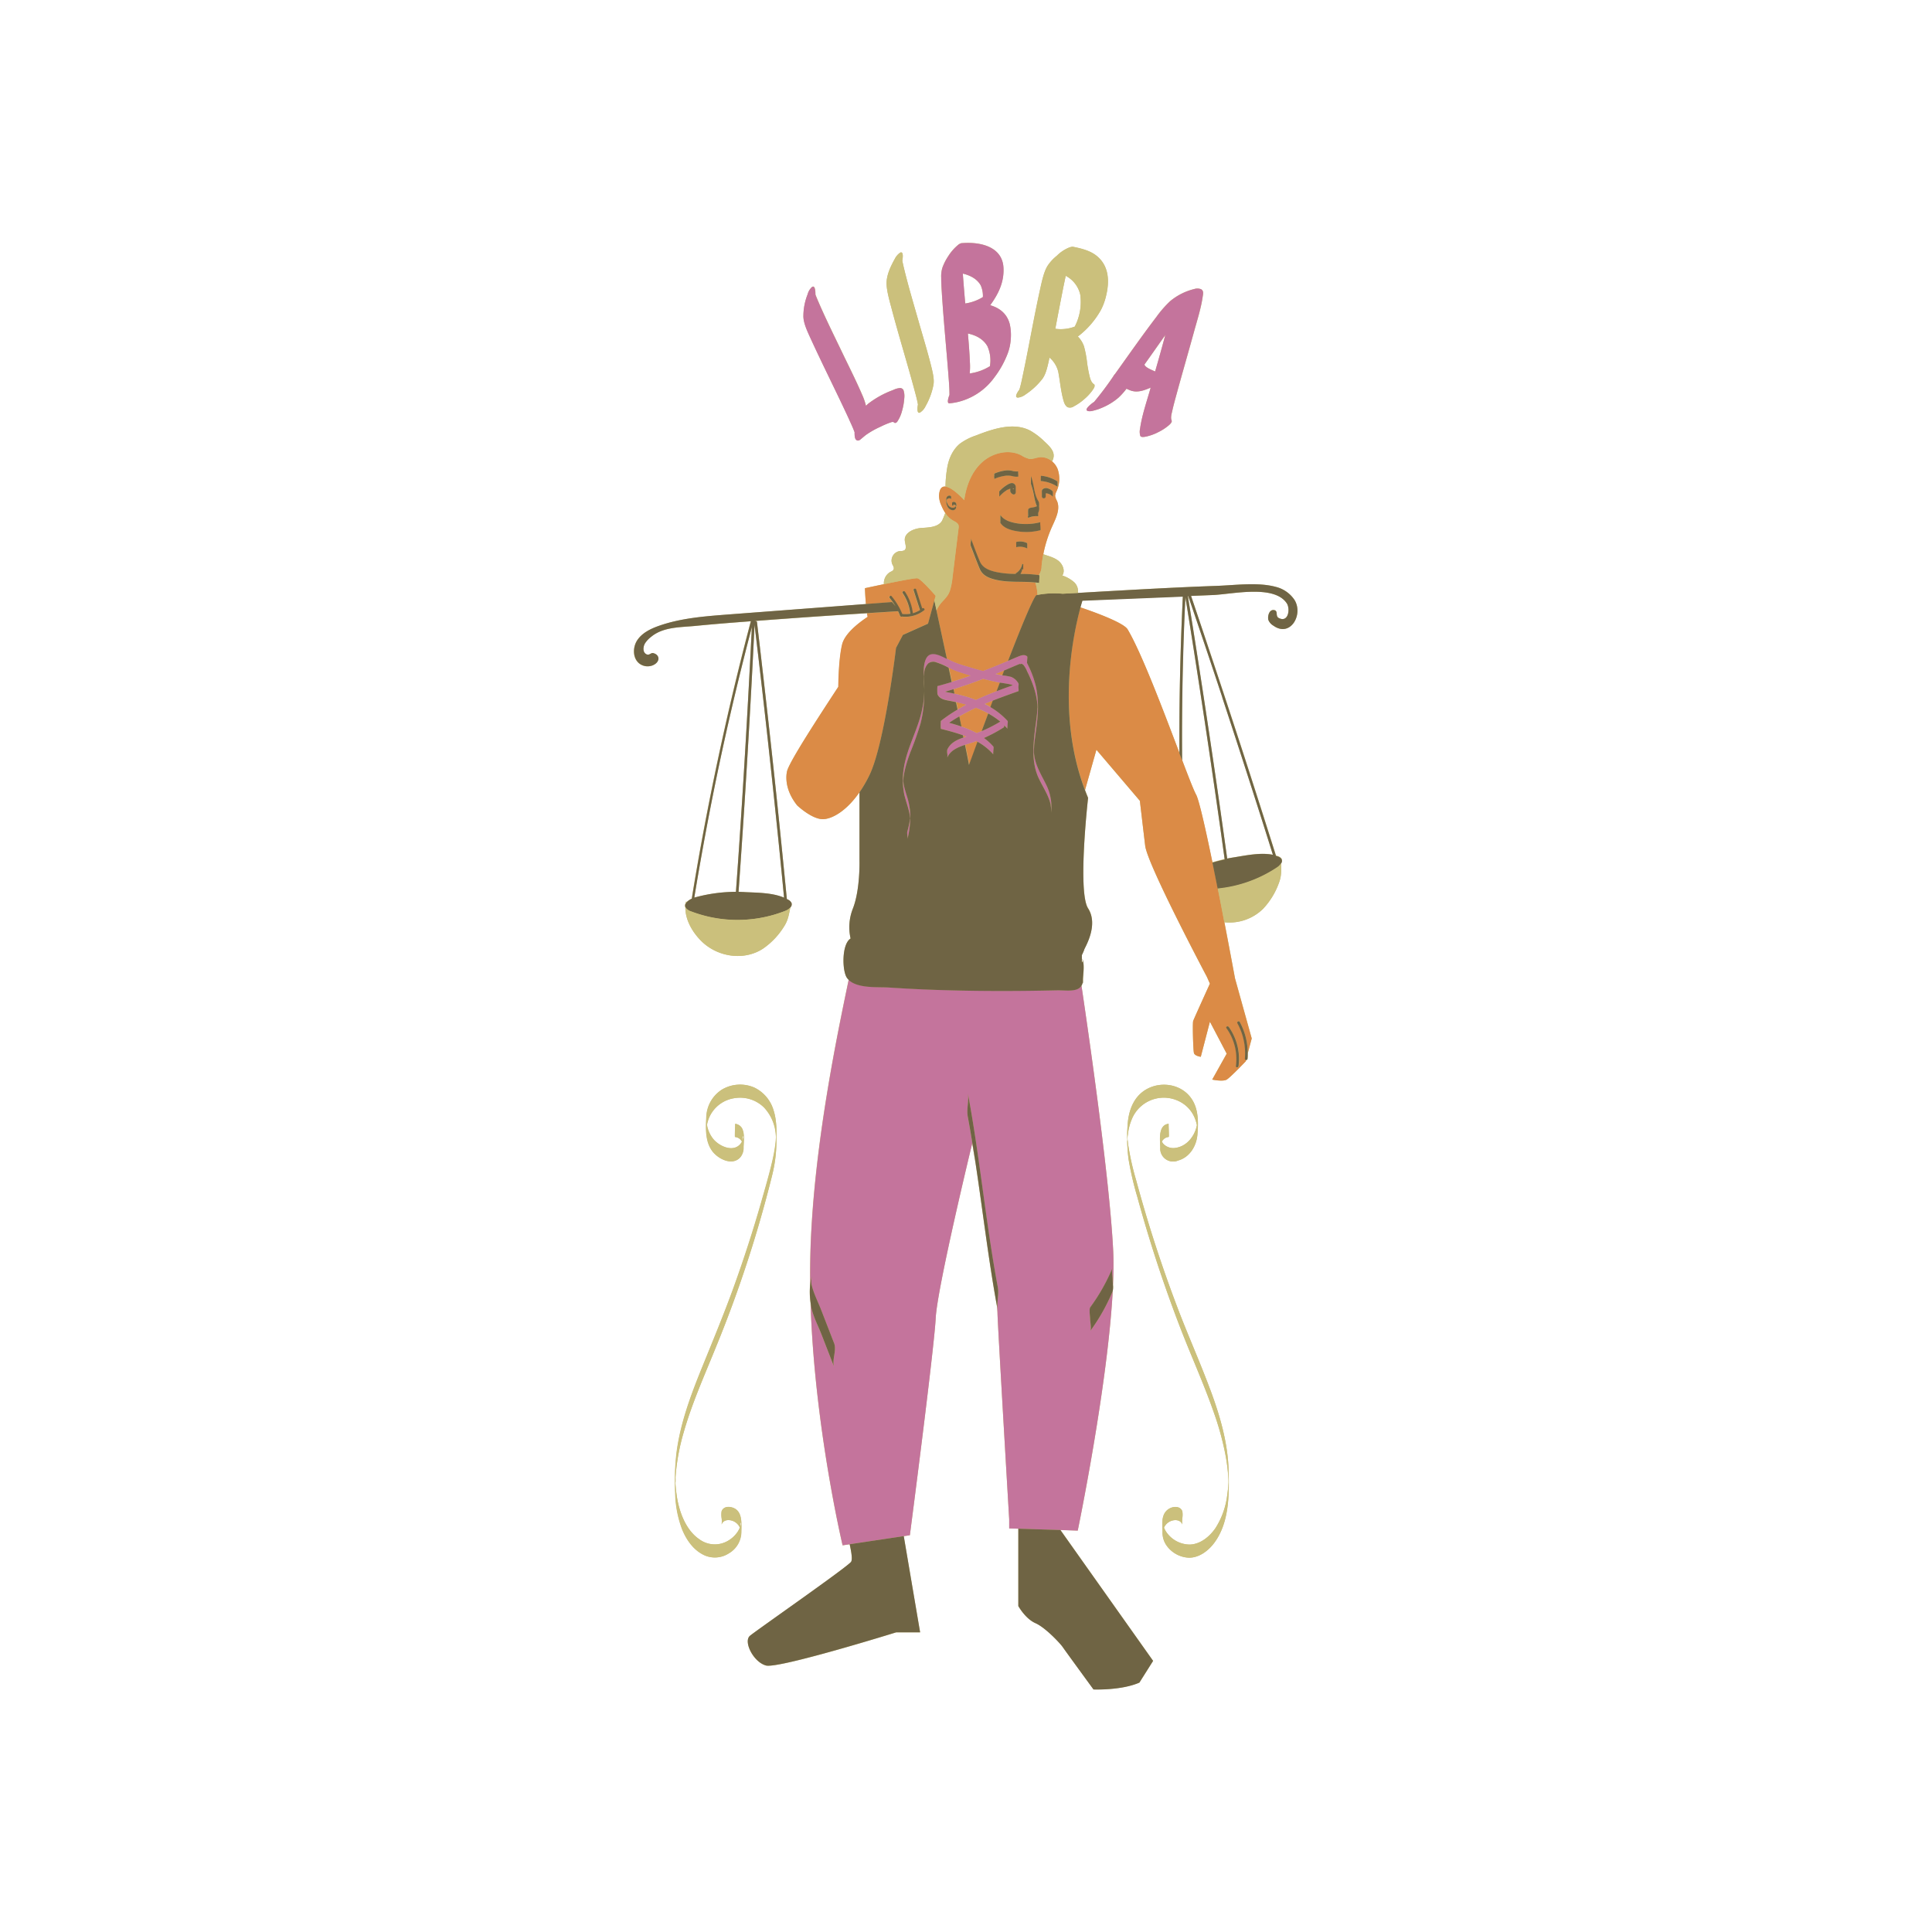 <svg id="Layer_1" data-name="Layer 1" xmlns="http://www.w3.org/2000/svg" xmlns:xlink="http://www.w3.org/1999/xlink" viewBox="0 0 800 800"><defs><style>.cls-1{fill:none;}.cls-2{clip-path:url(#clip-path);}.cls-3{fill:#cbc07c;}.cls-4{fill:#db8b46;}.cls-5{clip-path:url(#clip-path-2);}.cls-6{fill:#c4749c;}.cls-7{fill:#6f6444;}</style><clipPath id="clip-path"><rect class="cls-1" x="261.88" y="100" width="276.23" height="600"/></clipPath><clipPath id="clip-path-2"><rect class="cls-1" x="331.39" y="100" width="167.52" height="541.19"/></clipPath></defs><g class="cls-2"><path class="cls-3" d="M392.89,157.69c.14,1.94.29,3.9.25,5.85-.23.54-1.46,3.83.2,3.44a23.38,23.38,0,0,0,5.35-1.12,26.23,26.23,0,0,0,13.12-9.69,39.09,39.09,0,0,0,5.41-9.72,20.64,20.64,0,0,0,1.3-6,20.36,20.36,0,0,0-.41-6.23C417,130,414,127.53,410,126.38c3-4.12,5.89-9.19,5.48-15.71-.53-8.21-8.88-10.65-17.06-10l-.11,0h-.2a4.84,4.84,0,0,0-1.07.47,19.5,19.5,0,0,0-4.33,4.81,22.44,22.44,0,0,0-2.46,4.77,12.09,12.09,0,0,0-.54,4.27c0,2,.12,4,.25,6C390.73,133.2,392,145.44,392.89,157.69Zm16-14.27a14.32,14.32,0,0,1,1,8.21,21.32,21.32,0,0,1-8.37,3,27.06,27.06,0,0,0,.09-4.61c-.16-3.93-.48-7.92-.83-11.93C404.07,138.79,407.2,140.36,408.91,143.42Zm-2.8-25.26A10.87,10.87,0,0,1,407,123a19,19,0,0,1-7.34,2.66c-.36-4.12-.71-8.25-1-12.38C401.67,114,404.53,115.41,406.11,118.16Zm44.35,52c1.08.34,2.44-.18,3.47-.45a15.29,15.29,0,0,0,2-.71,25.57,25.57,0,0,0,7.24-4.35,28.32,28.32,0,0,0,3.32-3.7c.52.25,1,.48,1.57.68,3.08,1.17,6-.12,8.45-1.14-1.58,5.63-3.64,11.5-4.4,17a5.71,5.71,0,0,0,.11,3c.33.74,2,.34,2.49.25A20.26,20.26,0,0,0,479.5,179a20.83,20.83,0,0,0,4.34-2.75c.42-.36,1.65-1.36,1.33-2.13-.5-1.16,0-2.78.3-4.15.49-2.2,1.09-4.36,1.68-6.53,2.36-8.65,4.86-17.26,7.24-25.91,1.34-4.89,3-9.94,3.65-14.75.16-1.13.47-2.48-.88-3.12h-.08a4.22,4.22,0,0,0-2.54,0,24.77,24.77,0,0,0-10.08,5.09,45.54,45.54,0,0,0-5.65,6.5c-5.84,7.64-11.42,15.65-17.1,23.58a4.22,4.22,0,0,0-.73,1,131.33,131.33,0,0,1-7.88,10.54C452.58,166.71,448.55,169.58,450.46,170.17Zm32.07-31.41q-2,7.55-4.18,15.07l-.05,0c-1.42-.67-4-1.6-4.38-2.86C476.81,146.89,479.65,142.81,482.53,138.76ZM332.7,131.22a24.77,24.77,0,0,1,1.76-9.42,6.09,6.09,0,0,1,1.82-3c1.41-.95,1.43,2.54,1.4,3.14.29.79.62,1.58.95,2.35,3.07,7.2,6.56,14.22,9.95,21.27,2.86,6,5.87,11.89,8.43,17.84a26.33,26.33,0,0,1,1.6,4.61c.31-.27.59-.59.85-.81a38.63,38.63,0,0,1,10.29-5.69,8.37,8.37,0,0,1,3.11-.88,1.84,1.84,0,0,1,1.24.78,7.69,7.69,0,0,1,.37,3.47,25.07,25.07,0,0,1-1,5.49,13.48,13.48,0,0,1-1.78,4,1.35,1.35,0,0,1-1.15.76,1.22,1.22,0,0,0-1.33-.37,31.9,31.9,0,0,0-4.52,1.88,36,36,0,0,0-5.85,3.26c-.89.64-1.68,1.37-2.52,2.05-1,.84-2,.41-2.28-.89a9.16,9.16,0,0,1-.14-2.1c-.64-1.79-1.46-3.52-2.25-5.24-5.11-11.07-10.68-22-15.66-33C334.5,137.5,332.86,134.18,332.7,131.22ZM536,248.38a13.09,13.09,0,0,0-7.73-5.37c-7.37-2-16.63-.7-24.26-.42-16.62.59-33.22,1.53-49.83,2.47l-7.86.46a5.13,5.13,0,0,0-1.44-4.31,13.92,13.92,0,0,0-5-2.9c1.33-2,.13-4.82-1.8-6.24-1.77-1.31-4-1.83-6.06-2.57a52.39,52.39,0,0,1,3.68-11.58c1.53-3.36,3.45-7.17,1.95-10.55a6.17,6.17,0,0,1-.73-2,4.5,4.5,0,0,1,.53-1.87,12.27,12.27,0,0,0,.49-9.32,8.1,8.1,0,0,0-2.3-3.13c1.74-3.28-.12-5.49-3.27-8.35a27.75,27.75,0,0,0-5.9-4.46c-6.89-3.49-15.16-.72-22.36,2.08a24.17,24.17,0,0,0-6.56,3.34c-3.08,2.49-4.76,6.37-5.37,10.29a49.52,49.52,0,0,0-.67,7.55c-1.42-.15-2.5.77-2.66,3.7a9.66,9.66,0,0,0,1,4.2,18.68,18.68,0,0,0,1.56,3,34.64,34.64,0,0,1-1.31,3.23c-1.65,2.71-5.45,2.78-8.62,3s-7.08,2-6.82,5.15c.12,1.47,1,3.35-.23,4.13a3.77,3.77,0,0,1-1.81.27,4,4,0,0,0-3.19,5.34c.33.72.88,1.46.61,2.2s-1,.89-1.56,1.22A5.42,5.42,0,0,0,366,241.9c-4.26.88-7.84,1.66-7.84,1.66s.09,3.12.42,6.58l-57.46,4.36c-9.58.74-19.3,1.49-28.36,4.68-3.42,1.21-6.9,2.89-8.92,5.91s-1.95,7.68,1,9.81a5.66,5.66,0,0,0,5.31.65c3.26-1.33,3.1-4.39.28-5.07-1.1-.27-1.68,1.27-3.08.32s-1.07-3.07-.38-4.3a10.53,10.53,0,0,1,2.57-2.76c5-4.18,12.11-3.93,18.47-4.55,7.29-.72,14.6-1.3,21.9-1.85l1-.08a.7.7,0,0,0-.11.21q-5.94,22.48-11,45.18t-9.22,45.28q-2.22,12.09-4.19,24.22a6.65,6.65,0,0,0-1.9,1.24H284c0,.21-.06.42-.09.63a1.65,1.65,0,0,0-.11,1.84c0,5.12,2.89,10.09,6.57,13.78,6.69,6.67,17.71,8.37,25.64,3.14a30.76,30.76,0,0,0,8.73-9.26c1.71-2.68,1.94-5.08,2.53-7.72a1.8,1.8,0,0,0,.49-1.88,3,3,0,0,0-1.35-1.32l-.59-.32q-2.07-21.39-4.3-42.77-2.43-23-5.05-45.89-1.48-13-3-25.9a.6.6,0,0,0-.89-.44.49.49,0,0,0,0-.12h0q23.24-1.77,46.49-3.23c.08.51.17,1,.26,1.49-4.54,3-9.58,7.25-10.58,11.47-1.17,4.93-1.5,12.47-1.57,17.5C338.26,297.91,327.49,314.5,326,319c0,0-2.21,6.62,4.1,14.51,0,0,6.31,6,11,5.68,3.73-.25,9.47-3.47,14.81-11.16v28.13s.35,12.3-2.8,20.19a20.94,20.94,0,0,0-.88,12.22c-3.73,2.31-3.53,13.27-1.56,16.22a5.1,5.1,0,0,0,.73.87c-4.61,22.13-14.42,68.53-15.82,111.71-.15,4.81-.19,9.65-.13,14.49a32.71,32.71,0,0,0,.16,7.62c1.64,51.57,13.28,100.43,13.28,100.43l2.92-.44c.64,2.74,1.25,6.16.61,7.24-1.12,1.89-39.06,28.3-41.89,30.66s1.41,10.88,6.62,12.3,53.9-13.72,53.9-13.72H381l-6.78-39.84,2.53-.38s10.05-77.13,10.7-89.91,15.12-72.4,15.12-72.4.55,3.24,1.34,8c3,19.85,5.32,39.81,8.92,59.57.12,1.15.2,2.16.21,2.93.11,5.21,4.84,85.17,4.84,85.17v3.79l3.78.12V665s2.84,5.2,7.1,7.1,10.4,8.52,11.34,9.94,12.71,17.51,12.71,17.51,11.41.47,19-2.84l5.68-9-38.39-54.19,7.18.25s12.32-59.3,14.49-99.23a7.88,7.88,0,0,0,.11-2.43c.24-5.4.28-10.41.05-14.81-1.47-28.81-9.62-85.7-13.12-109.16a4.12,4.12,0,0,0,.54-1.33l.12.17v-1a2.58,2.58,0,0,0,0-.39c.05-2.09.64-5.57-.05-7.89v-.32a.72.72,0,0,1,0,.19,3.22,3.22,0,0,0-.3-.71,3.37,3.37,0,0,1,.19,1.1,2.11,2.11,0,0,1-.32.48c0-.69,0-1.33,0-1.86.06.09.1.19.15.28a2.49,2.49,0,0,0-.15-.28c0-.54,0-.94,0-1.19.38-.8.85-1.82,1-2.35.31-.95,6-10.09,1.57-17s0-45.75,0-45.75c-.44-1.06-.86-2.11-1.26-3.17l4.7-16.64,18,21.14s1.26,10.72,2.2,18.61,25.54,54.26,25.54,54.26l1.26,2.84s-6.62,14.51-6.93,15.46,0,12,.31,13.25,2.84,1.58,2.84,1.58L501,423.06l6.93,13.25-6,10.73s4.41.95,6,0,7.88-7.57,7.88-7.57l.16-.56a.56.56,0,0,0,.64-.51c.07-.75.09-1.5.09-2.26l1.64-6.14-6.94-24.92s-1.88-10.22-4.38-23.2a19.86,19.86,0,0,0,16-5.55,30.75,30.75,0,0,0,6.62-10.87c1.12-3,.85-5.38.88-8.09a1.78,1.78,0,0,0,.09-1.94,3,3,0,0,0-1.59-1c-.21-.08-.43-.13-.65-.2q-6.47-20.55-13.09-41-7.14-22-14.47-43.92Q497,258,493.19,246.76l9-.37c8-.32,25.39-4.44,30.63,3.42,1.53,2.3.69,8.15-3.3,6.1-1.62-.84,0-3.15-2.15-3.31-1.93-.13-2.54,2.73-2.17,4.1a4.84,4.84,0,0,0,2.1,2.38C534.31,264.09,539.82,254.45,536,248.38ZM287.83,371.59l-.34.1q3.57-21.76,7.91-43.41,4.56-22.65,10-45.12,2.85-11.78,5.93-23.49-1.11,22.54-2.41,45.07-1.38,23.86-3,47.71c-.38,5.63-.79,11.25-1.19,16.86A64.74,64.74,0,0,0,287.83,371.59Zm29.79-68q2.53,22.95,4.86,45.91,1.13,11.11,2.18,22.24c-4.91-2.13-11.27-2.07-16.43-2.33-.8,0-1.6-.06-2.41-.08q1.33-18.81,2.54-37.64,1.51-23.85,2.8-47.73.68-12.58,1.28-25.18Q315.14,281.15,317.62,303.57Zm170.76,8.24c-6.44-17-15.62-41.38-21.47-51.21-1.79-3-15.83-7.86-19.55-9.11.34-1.27.63-2.24.83-2.89l9.48-.39,32.11-1.31q-1.08,22.29-1.35,44.6Q488.33,301.64,488.38,311.81ZM502,357c-2.85-13.81-5.54-25.77-6.76-28-.94-1.7-3.06-7.14-5.79-14.33q-.17-21.81.44-43.6.33-12,.92-24,3.61,22.38,7,44.81,3.57,23.5,6.91,47c.81,5.59,1.57,11.19,2.35,16.79C505.42,356.09,503.72,356.52,502,357Zm4.11-68.21q7.25,22,14.28,44,3.38,10.56,6.69,21.14c-5.24-1.06-11.45.33-16.55,1.13-.8.13-1.59.27-2.38.43q-2.6-18.8-5.34-37.57-3.45-23.52-7.11-47-1.87-12.06-3.83-24.1h.16Q499.2,267.78,506.15,288.82ZM302.66,624.11c-1.59-.35-3.29.07-3.88,1.72a9.59,9.59,0,0,0,0,2.73,9.55,9.55,0,0,1,0,2.72c.61-1.72,2.42-2.09,4-1.68a5.26,5.26,0,0,1,3.56,2.94,9.7,9.7,0,0,1-.83,1.64,12.13,12.13,0,0,1-4.34,4,10.8,10.8,0,0,1-11.7-.84c-3.78-2.61-6.17-6.85-7.63-11.12a39.54,39.54,0,0,1-1.71-7.38c-.21-1.51-.37-3-.47-4.55,0-.11,0-.21,0-.32.13-.8,0-1.86.06-2.59a88,88,0,0,1,3.37-18.28c3.37-11.87,8.43-23.15,13.05-34.55a512.6,512.6,0,0,0,23.51-71.62,59.61,59.61,0,0,0,1.82-13.15c.08-4.68.27-9.57-1.2-14.09a15.17,15.17,0,0,0-8-9.34,14.76,14.76,0,0,0-13.36.84,14,14,0,0,0-6.48,11.31c-.26,4.72-.5,10.12,2.44,14.13,2.34,3.19,8.16,6.27,11.52,2.7a6.11,6.11,0,0,0,1.44-4.2c.06-2.22.43-4.95-.31-7.11a3.71,3.71,0,0,0-3.18-2.65c.15,0-.22,5.43,0,5.45a3.58,3.58,0,0,1,2.84,1.91,5.54,5.54,0,0,1-.59.92c-3.07,3.73-8.85,1-11.32-2a12.67,12.67,0,0,1-2.59-5.77.41.41,0,0,1,0-.16,14.93,14.93,0,0,1,1.1-3.39,13.6,13.6,0,0,1,10.44-7.61,14.14,14.14,0,0,1,12.12,3.89,18.32,18.32,0,0,1,4.85,11.05c.05.41.09.82.11,1.24-.07,1.05-.16,2.12-.3,3.18-.29,2.2-.71,4.39-1.21,6.56-1.32,5.71-3,11.37-4.58,17q-5.1,17.77-11.37,35.17c-4.15,11.49-8.85,22.75-13.43,34.07-4.5,11.11-8.72,22.53-10.29,34.48a100.06,100.06,0,0,0-.58,16.78,45.12,45.12,0,0,0,2.85,15.09c1.63,4,4.21,7.94,8.06,10.16a10.62,10.62,0,0,0,11.31-.18,10.34,10.34,0,0,0,5.15-8.89C307,630.5,307.53,625.16,302.66,624.11Zm5-152.62a5.7,5.7,0,0,1-.25.73C307.27,470,308.09,469.93,307.68,471.49Zm-.95,160.11c0,.14-.1.26-.15.4C306.49,630,307.13,630.05,306.73,631.6Zm194.4-56.27c-4.23-11.39-9.21-22.48-13.52-33.84q-6.56-17.29-12-35-2.73-9-5.18-18a110.7,110.7,0,0,1-3.26-14.6c-.1-.84-.18-1.69-.25-2.54.07,1.77-.14,1-.07.23,0-.2,0-.41.05-.61s0-.35,0-.53,0-.56,0-.84c0,.52.07.94.08,1.3,0-.48.07-.94.13-1.42a21.85,21.85,0,0,1,1.54-5.94,14.3,14.3,0,0,1,21.79-6.21,13.15,13.15,0,0,1,4.14,5.2,14.51,14.51,0,0,1,1,3c0,.13.05.27.07.41-.83,4.35-4,8.54-8.54,9.32a5.72,5.72,0,0,1-5.38-1.64,5.54,5.54,0,0,1-.59-.92,3.58,3.58,0,0,1,2.83-1.91c.23,0-.13-5.44,0-5.45-4.47.46-3.56,6.74-3.48,9.76a5.34,5.34,0,0,0,7.43,5.43c4.71-1.31,7.52-5.93,7.93-10.59s.5-9.87-1.82-14c-4.77-8.5-17.27-9-23.2-1.53-2.54,3.2-3.58,7.28-3.86,11.29a70,70,0,0,0,.41,14.46,130.41,130.41,0,0,0,3.6,15.44q2.5,9.19,5.33,18.3,5.58,18.08,12.4,35.74c4.49,11.67,9.69,23.06,13.82,34.86a120.83,120.83,0,0,1,4.91,17.72,76,76,0,0,1,1.21,9.4c0,.53.06,1.06.08,1.59l0,.77c-.1,1.71-.27,3.41-.52,5.09a32.65,32.65,0,0,1-4.81,13.58c-2.37,3.5-6.21,6.76-10.64,6.91a11.86,11.86,0,0,1-10-5.52,9.39,9.39,0,0,1-.74-1.49,5.29,5.29,0,0,1,3.71-3c1.6-.34,3.3.07,3.89,1.72a10.34,10.34,0,0,1,0-2.72,9.24,9.24,0,0,0,0-2.73c-.59-1.65-2.29-2.07-3.89-1.72a5.3,5.3,0,0,0-3.86,3.32c-.83,2.11-.48,4.7-.46,6.9a9.44,9.44,0,0,0,1.26,5,11.94,11.94,0,0,0,9.54,5.67c4.26.11,8.12-2.8,10.57-6.07,6.28-8.37,6.27-19.87,6-29.86C508.45,597.45,505.15,586.16,501.13,575.33Zm-19.74,55.19C481.35,630.16,481.37,629.94,481.39,630.52Zm-112.54-504c-.91-3.5-1.94-7.28-1.69-10.19.29-3.23,1.85-6.37,3.32-9a6.9,6.9,0,0,1,2.29-2.68c1.54-.7,1,2.71.86,3.3.17.92.38,1.84.59,2.75,1.83,7.66,4.11,15.22,6.27,22.79,1.82,6.38,3.8,12.79,5.33,19.11.56,2.33,1.06,4.81.72,6.74a28.34,28.34,0,0,1-3.26,8.85,6.25,6.25,0,0,1-2.3,2.66c-1.54.7-1-2.72-.86-3.31-.32-1.91-.85-3.79-1.35-5.66C375.59,150,371.91,138.24,368.85,126.47Zm52.56,38.17a6.33,6.33,0,0,0,3.25-1.32,29.23,29.23,0,0,0,6.92-6.39c1.63-2.13,2.29-5.62,3-8.89a11.26,11.26,0,0,1,3.62,5.86c.73,3.85,1.06,7.63,2,11.28.31,1.21.71,2.69,1.86,3.39a2.72,2.72,0,0,0,2.56-.33,21.13,21.13,0,0,0,4.24-2.91,20.5,20.5,0,0,0,3.51-3.76c.4-.65,1.16-1.51.75-2.39-1.41-.79-1.78-2.7-2.13-4.14s-.57-2.93-.82-4.42a43.19,43.19,0,0,0-1.35-7.3,10.74,10.74,0,0,0-2.52-4,35.61,35.61,0,0,0,9.55-11,24.19,24.19,0,0,0,2.13-5.82c1.53-6.25.9-11.45-2.38-15.14-2.73-3.07-6.41-4.24-11.5-5.21a5.79,5.79,0,0,0-1.42.35,15.28,15.28,0,0,0-5.1,3.41,17.84,17.84,0,0,0-3.81,4.14c-1.54,2.47-2.34,6.31-3.12,9.84-2.62,11.84-4.67,23.94-7.21,35.88-.39,1.85-.77,3.71-1.33,5.52C421.78,161.76,419.71,164.56,421.41,164.64Zm16.48-33.24c1.13-5.74,2.19-11.5,3.43-17.22a11.77,11.77,0,0,1,6,7.69,22.14,22.14,0,0,1-2.24,13.35,16.27,16.27,0,0,1-8.06.89C437.29,134.54,437.59,133,437.89,131.4Z"/></g><path class="cls-4" d="M404.41,306.81l.47.27c-2.14,5.82-3.52,9.6-3.52,9.6-.15-1-.75-4-1.64-8.3,1.2-.39,2.4-.73,3.52-1.11C403.63,307.13,404,307,404.41,306.81Zm5.8-14.08c.32-.88.66-1.77,1-2.67-1.13.45-2.25.92-3.38,1.39C408.63,291.85,409.43,292.28,410.21,292.73Zm-11.32,11.65c.07.32.14.63.2.94.4-.14.81-.28,1.22-.4C399.84,304.73,399.37,304.55,398.89,304.38ZM396,290.67c.22,1,.44,2.05.65,3.06,1.17-.69,2.34-1.34,3.54-2C398.8,291.35,397.4,291,396,290.67Zm11.13-9.57q-6.06,2.34-12.26,4.27c.13.63.27,1.25.4,1.87a62.4,62.4,0,0,1,7.57,2.09l1.29.49c2.79-1.3,5.64-2.48,8.52-3.59.45-1.19.91-2.38,1.36-3.58-.47-.08-.94-.16-1.4-.26C410.76,282,409,281.56,407.12,281.1ZM379.9,239.46c-.91-.18-8,1.23-13.91,2.44-4.26.88-7.84,1.66-7.84,1.66s.09,3.12.42,6.58l10.68-.81s.73.82,1.46,1.71a29,29,0,0,0-2.38-3.35c-.45-.54.32-1.31.77-.77a28.64,28.64,0,0,1,4.42,7.33,11.4,11.4,0,0,0,3.4-.09.64.64,0,0,1-.13-.33,18.82,18.82,0,0,0-3.1-8.21c-.39-.58.55-1.13.94-.55a20,20,0,0,1,3.25,8.76.5.5,0,0,1,0,.12,11,11,0,0,0,3-1.33.45.45,0,0,1-.1-.18q-1.29-4-2.56-8c-.22-.67.83-1,1.05-.29L381.8,252l0,0c.55-.44,1.32.33.78.77a12.42,12.42,0,0,1-9.18,2.59.31.31,0,0,1-.1.05.49.49,0,0,1-.52-.16.41.41,0,0,1-.21-.37c-.25-.59-.5-1.17-.78-1.74l-12.81.81c.09.51.17,1,.26,1.49-4.54,3-9.58,7.25-10.58,11.47-1.17,4.93-1.5,12.47-1.57,17.5C338.26,297.91,327.49,314.5,326,319c0,0-2.21,6.62,4.1,14.51,0,0,6.31,6,11,5.68,3.73-.25,9.47-3.47,14.81-11.16a53.69,53.69,0,0,0,4.14-7.14c6.27-12.93,11-52.68,11-52.68l2.84-5.36,10.4-4.66,2.61-9.54.53-1.9S381.48,239.78,379.9,239.46ZM396.55,278a27.89,27.89,0,0,1-3.62-1.61c.42,2,.85,3.93,1.27,5.92,2.63-.81,5.24-1.67,7.83-2.6C400.19,279.17,398.36,278.61,396.55,278Zm.71,18.64c.3,1.44.6,2.85.89,4.21a40.43,40.43,0,0,1,6.26,2.69c.69-.26,1.39-.5,2.06-.79.85-2.27,1.76-4.74,2.73-7.32a41,41,0,0,0-5.08-2.34C401.78,294.18,399.48,295.35,397.26,296.64Zm40.19-93.12a4.5,4.5,0,0,0-.53,1.87,6.17,6.17,0,0,0,.73,2c1.5,3.38-.42,7.19-1.95,10.55A52.39,52.39,0,0,0,432,229.5c-.3,1.61-.55,3.23-.71,4.86a6.46,6.46,0,0,1-1.15,3.78,52.61,52.61,0,0,0-7.64-.48,5.44,5.44,0,0,0,.51-1.06,5,5,0,0,0,.18-.63l0-.17s0-.06,0-.09,0-.05.07,0a2.84,2.84,0,0,1,.38.13s0-.37,0-.31V234a1.66,1.66,0,0,0,0-.32,2.84,2.84,0,0,0-.38-.13c-.08,0-.06,0-.08.06l0,.18q-.08.31-.18.63a5.25,5.25,0,0,1-.58,1.19,5.58,5.58,0,0,1-1.9,1.84v.21a39.7,39.7,0,0,1-8.07-.77c-2.72-.62-5.57-1.61-6.75-4.35-1.37-3.15-2.52-6.42-3.76-9.63.36.94-.38,2.32,0,3.28,1.22,3.13,2.37,6.3,3.67,9.4,1.2,2.88,4,3.91,6.84,4.57,5.33,1.22,10.86.51,16.26,1.11a20.11,20.11,0,0,1,.86,5.11l-.49.11c-1.54,1.66-6.43,13.62-11.68,27.2l-.29.13c-3.14,1.31-6.29,2.6-9.46,3.83l-.6.23q-3.52-.9-7-2a42.7,42.7,0,0,1-5.73-2c-.75-.35-1.48-.74-2.22-1.11-1.76-8.17-3.34-15.52-4.31-20,1.51-3.77,4.26-4.58,5.5-8.13a27.81,27.81,0,0,0,1.1-5.62q1.24-10,2.48-20.12a3.49,3.49,0,0,0,0-1.44c-.33-1-1.46-1.44-2.38-2a9.37,9.37,0,0,1-3.11-3.09,18.68,18.68,0,0,1-1.56-3,9.66,9.66,0,0,1-1-4.2c.16-2.93,1.24-3.85,2.66-3.7,2.66.28,6.5,4.24,7.77,5.6.8-5.83,3-11.68,7.36-15.65s11.1-5.6,16.31-2.88a10.63,10.63,0,0,0,3.28,1.44c1.43.18,2.81-.5,4.24-.67a6.82,6.82,0,0,1,5.17,1.71,8.1,8.1,0,0,1,2.3,3.13A12.27,12.27,0,0,1,437.45,203.52ZM396,209a1.06,1.06,0,0,0-.6-1.08,1,1,0,0,0-1.16.21,1,1,0,0,0,0,.16v.78a.86.86,0,0,0,0,.16l.48.38a.84.84,0,0,1,0-.16V209a1.07,1.07,0,0,1,1.11.43,2.35,2.35,0,0,1-.1.22,1.45,1.45,0,0,1-1.06.59,2.4,2.4,0,0,1-2.18-1.35,5.46,5.46,0,0,1-.53-1.3,2.51,2.51,0,0,1,0-.27A.89.89,0,0,1,392,207c.3-.65,1.41-1,1.85-.29,0,0,0-.16,0-.16s0-.26,0-.38,0-.26,0-.39,0-.13,0-.16c-.46-.77-1.6-.32-1.88.35a2,2,0,0,0-.14.71c0,.4,0,.8,0,1.2a4.42,4.42,0,0,0,.38,1.5,2.71,2.71,0,0,0,2.31,1.9,1.45,1.45,0,0,0,1.23-.64A2.83,2.83,0,0,0,396,209Zm29.67,4.77c0,.09-.05.5,0,.59s.37,0,.55-.09a8.07,8.07,0,0,1,3.64-.45,11.87,11.87,0,0,1,0-1.44,4,4,0,0,0,.35-2.48,12.65,12.65,0,0,0,0-1.63,3.11,3.11,0,0,0-.51-1.09c-1.7-3.1-1.55-6.8-2.86-10a3.54,3.54,0,0,1,0,.48v2.31a1.54,1.54,0,0,0,0,.48,33.84,33.84,0,0,1,1.43,5.71,21.73,21.73,0,0,0,.74,2.77c.08.25.2.47.3.71a4.6,4.6,0,0,1-1.5.48c-.76.13-1.93.1-2.14,1a.14.14,0,0,1,0-.07v.2s0,0,0,0C425.57,212.05,425.63,212.92,425.63,213.77Zm-9-16.84a8.38,8.38,0,0,1,2.45.2,6.31,6.31,0,0,0,2.44.2c.14,0-.1-2.17,0-2.18a6.51,6.51,0,0,1-2.44-.2,8.38,8.38,0,0,0-2.45-.2,16.16,16.16,0,0,0-5,1.35,4.88,4.88,0,0,0,0,1.09,6.74,6.74,0,0,1,0,1.09A16.16,16.16,0,0,1,416.62,196.93Zm-2.92,8.7a14.48,14.48,0,0,1,3.61-2.91,5.85,5.85,0,0,1,.92-.41v.08c0,.26,0,.52,0,.77,0,.08,0,.26,0,.32a2.25,2.25,0,0,0,1.08,1.17.85.85,0,0,0,1.16-.55,4,4,0,0,0,.05-1.1c0-.48,0-1,0-1.47a1.72,1.72,0,0,0-.71-1.26c-1.05-.71-2.38.15-3.28.73a14.48,14.48,0,0,0-2.85,2.45,1.18,1.18,0,0,0,0,.32v1.54C413.69,205.36,413.73,205.6,413.7,205.63Zm11.63,19.61s0-.31,0-.32a6.31,6.31,0,0,0-4.57-.52,6.32,6.32,0,0,0,0,1.08c0,.09,0,1.09,0,1.09a6.47,6.47,0,0,1,4.57.53s0-.37,0-.32v-1.54Zm5.38-9a23.75,23.75,0,0,1-9.57.44c-2.57-.42-5.48-1.19-7-3.48a2.47,2.47,0,0,1,0,.48c0,.38,0,.77,0,1.15s0,.78,0,1.16c0,.11-.05.4,0,.48,1.54,2.3,4.45,3.06,7,3.48a23.57,23.57,0,0,0,9.57-.44C431,219.45,430.47,216.31,430.71,216.25Zm5.18-12.46c0-.06,0-.28,0-.32a4.7,4.7,0,0,0-2.07-1.28,2.15,2.15,0,0,0-2.23.4,1.14,1.14,0,0,0-.27.75h0a4.1,4.1,0,0,0,0,.5c0,.55,0,1.11,0,1.66a1.05,1.05,0,0,0,.11.43.82.82,0,0,0,1.46-.18,2.9,2.9,0,0,0,.05-.83c0-.23,0-.45,0-.67a2.1,2.1,0,0,1,.44,0,4.5,4.5,0,0,1,2.51,1.39,3.22,3.22,0,0,1,0-.33v-1.54Zm2-2.26a2.82,2.82,0,0,1,0-.32v-1.55s0-.3,0-.32A14.79,14.79,0,0,0,431,197c.05,0-.07,2.18,0,2.19A14.64,14.64,0,0,1,437.85,201.53Zm74.53,222.19a25.84,25.84,0,0,1,3.09,14.68.45.45,0,0,0,.45.51l-.16.56s-6.3,6.62-7.88,7.57-6,0-6,0l6-10.73L501,423.06l-3.78,14.52s-2.52-.32-2.84-1.58-.63-12.3-.31-13.25S501,407.29,501,407.29l-1.26-2.84s-24.59-46.37-25.54-54.26-2.2-18.61-2.2-18.61l-18-21.14-4.7,16.64c-12-31.5-4.91-64.56-1.92-75.59,3.72,1.25,17.76,6.1,19.55,9.11,5.85,9.83,15,34.23,21.47,51.21l1.11,2.92c2.73,7.19,4.85,12.63,5.79,14.33,1.22,2.2,3.91,14.16,6.76,28,.73,3.54,1.47,7.2,2.19,10.86,1,4.79,1.88,9.55,2.74,14,2.5,13,4.38,23.2,4.38,23.2L518.29,430l-1.64,6.14a27,27,0,0,0-3.32-13C513,422.56,512.05,423.11,512.38,423.72Zm-3.6,1.5c-.4-.56-1.35,0-.94.55a21.94,21.94,0,0,1,3.92,15.68c-.1.69,1,.68,1.09,0A22.82,22.82,0,0,0,508.78,425.22ZM419.42,202.49a1,1,0,0,0,.46,0,1.67,1.67,0,0,0-.44-.23h-.12v.2S419.38,202.48,419.42,202.49Zm-4.85,77c.19,0,.39.06.59.09l.78-2.05-3.62,1.5C413.07,279.21,413.82,279.38,414.57,279.52Zm-22.75-72c0,.3,0,.47,0-.1C391.83,207.44,391.82,207.48,391.82,207.51Zm4,2c-.1.78.14.44.07.21A1,1,0,0,0,395.86,209.49Zm.07-.42a.5.5,0,0,1,0-.12.6.6,0,0,0,0,.12Z"/><g class="cls-5"><path class="cls-6" d="M460.91,517.33c.23,4.4.19,9.41-.05,14.81-.05-.82-.14-1.63-.14-2.22,0-1.3-.56-3.7-.05-4.9a79,79,0,0,1-9.22,16.31c-.57.78-.05,3.95-.05,4.92s.62,4.12.05,4.91a79.63,79.63,0,0,0,9.22-16.33c0-.08.05-.17.08-.26-2.17,39.93-14.49,99.23-14.49,99.23l-7.18-.25L421.67,633l-3.78-.12v-3.79s-4.73-80-4.84-85.17c0-.77-.09-1.78-.21-2.93.12.58.21,1.17.31,1.75-.58-3.15.6-6.64,0-9.81-5-26.65-7.43-53.7-12.41-80.35.59,3.15-.59,6.65,0,9.83,1.18,6.32,2.22,12.66,3.18,19-.79-4.77-1.34-8-1.34-8S388.1,533,387.46,545.78s-10.7,89.91-10.7,89.91l-2.53.38-22.39,3.36-2.92.44S337.28,591,335.64,539.44c0,.33.08.66.13,1,.6,4,2.86,8.23,4.35,12.05l5.31,13.66c-1.09-2.82,1.11-7,0-9.82l-5.31-13.67c-1.31-3.36-3.21-6.92-4-10.51a7,7,0,0,1,.19-3.62,11,11,0,0,0-.52,1.68c0-.12,0-.24-.05-.36v.6c-.1.45-.17.91-.23,1.4-.06-4.84,0-9.68.13-14.49,1.4-43.18,11.21-89.58,15.82-111.71,3.65,3.67,12.22,2.91,16.61,3.19q11.77.78,23.56,1.11c15.32.45,30.66.41,46,.06,3.71-.09,8.45.86,10.2-1.81C451.29,431.63,459.44,488.52,460.91,517.33ZM382,292.89a36.32,36.32,0,0,0,.75-7.27c0-1.33-.15-2.65-.17-4-.05-2.78-.34-6,.75-8.66,1.3-3.11,4.06-2.42,6.62-1.29.73.33,1.45.69,2.17,1.06s1.47.76,2.22,1.11a42.7,42.7,0,0,0,5.73,2q3.47,1.08,7,2l.6-.23c3.17-1.22,6.32-2.52,9.46-3.83l.29-.13c1.47-.62,2.93-1.27,4.41-1.87,1.16-.47,2.47-.89,3.51,0,.2.18,0,1.38,0,1.64s-.05.65-.06,1.07c.34.68.66,1.36,1,2.05a39.86,39.86,0,0,1,2.81,8.24,44.54,44.54,0,0,1,.51,12.47c-.2,2.58-.59,5.13-.92,7.69-.18,1.32-.34,2.63-.45,4,0,.5-.06,1-.1,1.51v.08c0,.26,0,.87,0,.88,0,.34.06.67.1,1,.59,4.94,3.29,8.87,5.35,13.25a20.75,20.75,0,0,1,1.67,11c.1-1.08-.09-2.19,0-3.27-.17,1.92-.06.34-.21-.35a15,15,0,0,0-.5-1.74,23.86,23.86,0,0,0-1.27-3c-1.05-2.14-2.29-4.19-3.28-6.38-3.35-7.43-1.84-16.14-.85-23.92.17-1.32.32-2.63.42-3.95,0-.35,0-.69.07-1,0,0,0-.18,0-.31a1.36,1.36,0,0,0,0-.24q0-.63-.09-1.26a31.88,31.88,0,0,0-1.46-6.68,48.05,48.05,0,0,0-2.76-6.59,9.46,9.46,0,0,0-1.54-2.68c-.36-.34-1.15-.73-1.3-.05a1.84,1.84,0,0,0,0-.41c-.33.11-.66.25-1,.38-1.57.65-3.13,1.33-4.7,2l-.95.39-3.62,1.5c.75.15,1.5.32,2.25.46.19,0,.39.06.59.09a23.53,23.53,0,0,1,3.66.63,6,6,0,0,1,3,2.64c.21.31,0,1.27,0,1.63.09.78.17,1.58,0,1.64-3.54,1.26-7.1,2.53-10.61,3.91-1.13.45-2.25.92-3.38,1.39.81.4,1.61.83,2.39,1.28a30.91,30.91,0,0,1,7.13,5.73c.21.23,0,1.34,0,1.64s-.17,1.46,0,1.63c-.45-.5-.93-1-1.42-1.45a1.87,1.87,0,0,1-.06.8,59.59,59.59,0,0,1-8.29,4.46,22.89,22.89,0,0,1,3.9,3.55c.2.24,0,1.33,0,1.64s-.17,1.45,0,1.63a24.69,24.69,0,0,0-6.59-5.28l-.47-.27c-.39.15-.78.32-1.17.46-1.12.38-2.32.72-3.52,1.11-3,1-6,2.23-7.34,5.25a5.32,5.32,0,0,0,0-1.64,4.94,4.94,0,0,1,0-1.63c1.29-2.8,3.93-4.09,6.71-5,.4-.14.81-.28,1.22-.4-.47-.19-.94-.37-1.42-.54-3-1.08-6.12-1.9-9.17-2.68a21,21,0,0,1,0-3.27,63.83,63.83,0,0,1,6.92-4.7c1.17-.69,2.34-1.34,3.54-2-1.38-.41-2.78-.77-4.19-1.09q-.89-.21-1.77-.39c-2.1-.43-5.09-.63-5.92-3a19.78,19.78,0,0,1,0-3.27c2-.52,3.94-1.09,5.9-1.69,2.63-.81,5.24-1.67,7.83-2.6-1.84-.54-3.67-1.1-5.48-1.71a27.89,27.89,0,0,1-3.62-1.61,28,28,0,0,0-5-2.19,3.43,3.43,0,0,0-3.47.43,6.33,6.33,0,0,0-1.63,3.77c-.08.48-.06,1-.15,1.47l.1,1.92c.09,1.63.09,3.26.08,4.88a51.33,51.33,0,0,1-1.54,12.78,126,126,0,0,1-4.22,11.93c-.75,2-1.45,4.09-2,6.2-.26,1-.5,2.05-.67,3.09-.09.47-.16.95-.21,1.42,0,.3-.06.59-.08.88s0,.63.05.77.06.46.1.69c.07.46.17.92.28,1.37.27,1.09.6,2.16.92,3.23a30.91,30.91,0,0,1,1.47,6.57c.08,1.13.1,2.26.07,3.38,0,.26,0,.43,0,.33a36.58,36.58,0,0,1-1.17,8.1c.26-1-.27-2.25,0-3.27a39.13,39.13,0,0,0,1-4.55c0-.21.09-.49.14-.77v0c-.09-.73-.16-1.45-.3-2.17-.53-2.64-1.52-5.16-2.13-7.77a30.18,30.18,0,0,1-.14-11.21C375.74,309.05,380.45,301.44,382,292.89Zm22.09.2c-2.34,1.09-4.64,2.26-6.86,3.55q-2.16,1.25-4.24,2.65c1.72.47,3.44,1,5.13,1.56a40.43,40.43,0,0,1,6.26,2.69c.69-.26,1.39-.5,2.06-.79a57.35,57.35,0,0,0,7.77-4,34.52,34.52,0,0,0-5-3.36A41,41,0,0,0,404.12,293.09Zm-9.26-7.72c-1.17.36-2.33.71-3.5,1.05,1,.3,2.16.44,3.09.64l.81.18a62.4,62.4,0,0,1,7.57,2.09l1.29.49c2.79-1.3,5.64-2.48,8.52-3.59q3.35-1.28,6.7-2.47a4,4,0,0,0-1-.37c-1.42-.33-2.88-.5-4.33-.74-.47-.08-.94-.16-1.4-.26-1.84-.39-3.65-.83-5.48-1.29Q401.06,283.44,394.86,285.37Zm-43.23-111.6c.79,1.72,1.61,3.45,2.25,5.24a9.16,9.16,0,0,0,.14,2.1c.25,1.3,1.27,1.73,2.28.89.84-.68,1.63-1.41,2.52-2.05a36,36,0,0,1,5.85-3.26,31.9,31.9,0,0,1,4.52-1.88,1.22,1.22,0,0,1,1.33.37,1.35,1.35,0,0,0,1.15-.76,13.48,13.48,0,0,0,1.78-4,25.07,25.07,0,0,0,1-5.49,7.69,7.69,0,0,0-.37-3.47,1.84,1.84,0,0,0-1.24-.78,8.37,8.37,0,0,0-3.11.88,38.63,38.63,0,0,0-10.29,5.69c-.26.22-.54.54-.85.81a26.33,26.33,0,0,0-1.6-4.61c-2.56-5.95-5.57-11.88-8.43-17.84-3.39-7.05-6.88-14.07-9.95-21.27-.33-.77-.66-1.56-.95-2.35,0-.6,0-4.09-1.4-3.14a6.09,6.09,0,0,0-1.82,3,24.77,24.77,0,0,0-1.76,9.42c.16,3,1.8,6.28,3.27,9.53C341,151.79,346.52,162.7,351.63,173.77ZM390,121c-.13-2-.26-4-.25-6a12.09,12.09,0,0,1,.54-4.27,22.44,22.44,0,0,1,2.46-4.77,19.5,19.5,0,0,1,4.33-4.81,4.84,4.84,0,0,1,1.07-.47h.2l.11,0c8.18-.61,16.53,1.83,17.06,10,.41,6.52-2.52,11.59-5.48,15.71,4,1.15,7,3.59,8.09,7.83a20.36,20.36,0,0,1,.41,6.23,20.64,20.64,0,0,1-1.3,6,39.09,39.09,0,0,1-5.41,9.72,26.23,26.23,0,0,1-13.12,9.69,23.38,23.38,0,0,1-5.35,1.12c-1.66.39-.43-2.9-.2-3.44,0-1.95-.11-3.91-.25-5.85C392,145.44,390.73,133.2,390,121Zm10.79,17.11c.35,4,.67,8,.83,11.93a27.06,27.06,0,0,1-.09,4.61,21.32,21.32,0,0,0,8.37-3,14.32,14.32,0,0,0-1-8.21C407.2,140.36,404.07,138.79,400.77,138.11Zm-2.09-24.82c.29,4.13.64,8.26,1,12.38A19,19,0,0,0,407,123a10.87,10.87,0,0,0-.91-4.85C404.53,115.41,401.67,114,398.68,113.29ZM498,122.77c-.69,4.81-2.31,9.86-3.65,14.75-2.38,8.65-4.88,17.26-7.24,25.91-.59,2.17-1.19,4.33-1.68,6.53-.32,1.37-.8,3-.3,4.15.32.77-.91,1.77-1.33,2.13A20.83,20.83,0,0,1,479.5,179a20.26,20.26,0,0,1-4.83,1.76c-.45.09-2.16.49-2.49-.25a5.71,5.71,0,0,1-.11-3c.76-5.54,2.82-11.41,4.4-17-2.41,1-5.37,2.3-8.45,1.14-.53-.2-1-.43-1.57-.68a28.32,28.32,0,0,1-3.32,3.7,25.57,25.57,0,0,1-7.24,4.35,15.29,15.29,0,0,1-2,.71c-1,.27-2.39.79-3.47.45-1.91-.59,2.12-3.46,2.64-3.78A131.33,131.33,0,0,0,461,155.85a4.22,4.22,0,0,1,.73-1c5.68-7.93,11.26-15.94,17.1-23.58a45.54,45.54,0,0,1,5.65-6.5,24.77,24.77,0,0,1,10.08-5.09,4.22,4.22,0,0,1,2.54,0h.08C498.51,120.29,498.2,121.64,498,122.77Zm-15.51,16c-2.88,4.05-5.72,8.13-8.61,12.18.35,1.26,3,2.19,4.38,2.86l.05,0Q480.48,146.3,482.53,138.76Z"/></g><path class="cls-7" d="M536,248.38a13.09,13.09,0,0,0-7.73-5.37c-7.37-2-16.63-.7-24.26-.42-16.62.59-33.22,1.53-49.83,2.47l-7.86.46-6.35.34a36.64,36.64,0,0,0-10.4.49l-.49.11c-1.54,1.66-6.43,13.62-11.68,27.2,1.47-.62,2.93-1.27,4.41-1.87,1.16-.47,2.47-.89,3.51,0,.2.18,0,1.38,0,1.64s-.05.65-.06,1.07c.34.68.66,1.36,1,2.05a39.86,39.86,0,0,1,2.81,8.24,44.54,44.54,0,0,1,.51,12.47c-.2,2.58-.59,5.13-.92,7.69-.18,1.32-.34,2.63-.45,4,0,.5-.06,1-.1,1.51v.08c0,.26,0,.87,0,.88,0,.34.06.67.1,1,.59,4.94,3.29,8.87,5.35,13.25a20.75,20.75,0,0,1,1.67,11c.1-1.08-.09-2.19,0-3.27-.17,1.92-.06.34-.21-.35a15,15,0,0,0-.5-1.74,23.86,23.86,0,0,0-1.27-3c-1.05-2.14-2.29-4.19-3.28-6.38-3.35-7.43-1.84-16.14-.85-23.92.17-1.32.32-2.63.42-3.95,0-.35,0-.69.07-1,0,0,0-.18,0-.31a1.36,1.36,0,0,0,0-.24q0-.63-.09-1.26a31.88,31.88,0,0,0-1.46-6.68,48.05,48.05,0,0,0-2.76-6.59,9.46,9.46,0,0,0-1.54-2.68c-.36-.34-1.15-.73-1.3-.05a1.84,1.84,0,0,0,0-.41c-.33.11-.66.25-1,.38-1.57.65-3.13,1.33-4.7,2l-.95.39-.78,2.05a23.53,23.53,0,0,1,3.66.63,6,6,0,0,1,3,2.64c.21.31,0,1.27,0,1.63.09.78.17,1.58,0,1.64-3.54,1.26-7.1,2.53-10.61,3.91-.33.9-.67,1.79-1,2.67a30.91,30.91,0,0,1,7.13,5.73c.21.23,0,1.34,0,1.64s-.17,1.46,0,1.63c-.45-.5-.93-1-1.42-1.45a1.87,1.87,0,0,1-.06.8,59.59,59.59,0,0,1-8.29,4.46,22.89,22.89,0,0,1,3.9,3.55c.2.24,0,1.33,0,1.64s-.17,1.45,0,1.63a24.69,24.69,0,0,0-6.59-5.28c-2.14,5.82-3.52,9.6-3.52,9.6-.15-1-.75-4-1.64-8.3-3,1-6,2.23-7.34,5.25a5.32,5.32,0,0,0,0-1.64,4.94,4.94,0,0,1,0-1.63c1.29-2.8,3.93-4.09,6.71-5-.06-.31-.13-.62-.2-.94-3-1.08-6.12-1.9-9.17-2.68a21,21,0,0,1,0-3.27,63.83,63.83,0,0,1,6.92-4.7c-.21-1-.43-2-.65-3.06q-.89-.21-1.77-.39c-2.1-.43-5.09-.63-5.92-3a19.78,19.78,0,0,1,0-3.27c2-.52,3.94-1.09,5.9-1.69-.42-2-.85-4-1.27-5.92a28,28,0,0,0-5-2.19,3.43,3.43,0,0,0-3.47.43,6.33,6.33,0,0,0-1.63,3.77c-.08.48-.06,1-.15,1.47l.1,1.92c.09,1.63.09,3.26.08,4.88a51.33,51.33,0,0,1-1.54,12.78,126,126,0,0,1-4.22,11.93c-.75,2-1.45,4.09-2,6.2-.26,1-.5,2.05-.67,3.09-.09.47-.16.95-.21,1.42,0,.3-.06.59-.08.88s0,.63.05.77.06.46.1.69c.07.46.17.92.28,1.37.27,1.09.6,2.16.92,3.23a30.91,30.91,0,0,1,1.47,6.57c.08,1.13.1,2.26.07,3.38,0,.26,0,.43,0,.33a36.58,36.58,0,0,1-1.17,8.1c.26-1-.27-2.25,0-3.27a39.13,39.13,0,0,0,1-4.55c0-.21.09-.49.14-.77v0c-.09-.73-.16-1.45-.3-2.17-.53-2.64-1.52-5.16-2.13-7.77a30.18,30.18,0,0,1-.14-11.21c1.39-8.59,6.1-16.2,7.68-24.75a36.32,36.32,0,0,0,.75-7.27c0-1.33-.15-2.65-.17-4-.05-2.78-.34-6,.75-8.66,1.3-3.11,4.06-2.42,6.62-1.29.73.33,1.45.69,2.17,1.06-1.76-8.17-3.34-15.52-4.31-20-.45-2-.77-3.5-.91-4.15l-2.61,9.54-10.4,4.66-2.84,5.36s-4.73,39.75-11,52.68a53.69,53.69,0,0,1-4.14,7.14v28.13s.35,12.3-2.8,20.19a20.94,20.94,0,0,0-.88,12.22c-3.73,2.31-3.53,13.27-1.56,16.22a5.1,5.1,0,0,0,.73.87c3.65,3.67,12.22,2.91,16.61,3.19q11.77.78,23.56,1.11c15.32.45,30.66.41,46,.06,3.71-.09,8.45.86,10.2-1.81a4.12,4.12,0,0,0,.54-1.33l.12.17v-1a2.58,2.58,0,0,0,0-.39c.05-2.09.64-5.57,0-7.89,0-.11,0-.22,0-.32a.72.72,0,0,1,0,.19,3.22,3.22,0,0,0-.3-.71,3.37,3.37,0,0,1,.19,1.1,2.11,2.11,0,0,1-.32.48c0-.69,0-1.33,0-1.86.06.09.1.19.15.28a2.49,2.49,0,0,0-.15-.28c0-.54,0-.94,0-1.19.38-.8.85-1.82,1-2.35.31-.95,6-10.09,1.57-17s0-45.75,0-45.75c-.44-1.06-.86-2.11-1.26-3.17-12-31.5-4.91-64.56-1.92-75.59.34-1.27.63-2.24.83-2.89l9.48-.39,32.11-1.31q-1.08,22.29-1.35,44.6-.1,10.14-.05,20.31l1.11,2.92q-.17-21.81.44-43.6.33-12,.92-24,3.61,22.38,7,44.81,3.57,23.5,6.91,47c.81,5.59,1.57,11.19,2.35,16.79-1.71.37-3.41.8-5.09,1.31.73,3.54,1.47,7.2,2.19,10.86a53.86,53.86,0,0,0,24.54-8.75,5.65,5.65,0,0,0,1.74-1.77,1.78,1.78,0,0,0,.09-1.94,3,3,0,0,0-1.59-1c-.21-.08-.43-.13-.65-.2q-6.47-20.55-13.09-41-7.14-22-14.47-43.92Q497,258,493.19,246.76l9-.37c8-.32,25.39-4.44,30.63,3.42,1.53,2.3.69,8.15-3.3,6.1-1.62-.84,0-3.15-2.15-3.31-1.93-.13-2.54,2.73-2.17,4.1a4.84,4.84,0,0,0,2.1,2.38C534.31,264.09,539.82,254.45,536,248.38Zm-29.89,40.44q7.25,22,14.28,44,3.38,10.56,6.69,21.14c-5.24-1.06-11.45.33-16.55,1.13-.8.13-1.59.27-2.38.43q-2.6-18.8-5.34-37.57-3.45-23.52-7.11-47-1.87-12.06-3.83-24.1h.16Q499.2,267.78,506.15,288.82ZM374.23,636.07,381,675.91h-9.93s-48.7,15.14-53.9,13.72-9.46-9.93-6.62-12.3,40.77-28.77,41.89-30.66c.64-1.08,0-4.5-.61-7.24Zm64.85-2.52,38.39,54.19-5.68,9c-7.56,3.31-19,2.84-19,2.84s-11.76-16.1-12.71-17.51S433,674,428.77,672.13s-7.1-7.1-7.1-7.1V633Zm-32.61-330.8c.85-2.27,1.76-4.74,2.73-7.32a34.52,34.52,0,0,1,5,3.36A57.35,57.35,0,0,1,406.47,302.75ZM393,299.29q2.09-1.41,4.24-2.65c.3,1.44.6,2.85.89,4.21C396.46,300.27,394.74,299.76,393,299.29Zm-1.66-12.87c1.17-.34,2.33-.69,3.5-1.05.13.63.27,1.25.4,1.87l-.81-.18C393.52,286.86,392.4,286.72,391.36,286.42Zm28-2.66q-3.36,1.2-6.7,2.47c.45-1.19.91-2.38,1.36-3.58,1.45.24,2.91.41,4.33.74A4,4,0,0,1,419.34,283.76Zm-92.08,92a1.8,1.8,0,0,0,.49-1.88,3,3,0,0,0-1.35-1.32l-.59-.32q-2.07-21.39-4.3-42.77-2.43-23-5.05-45.89-1.48-12.94-3-25.9a.6.6,0,0,0-.89-.44.49.49,0,0,0,0-.12h0q23.24-1.77,46.49-3.23l12.81-.81c.28.57.53,1.15.78,1.74a.41.41,0,0,0,.21.37.49.49,0,0,0,.52.16.31.31,0,0,0,.1-.05,12.42,12.42,0,0,0,9.18-2.59c.54-.44-.23-1.21-.78-.77l0,0-2.51-7.83c-.22-.67-1.27-.38-1.05.29q1.27,4,2.56,8a.45.45,0,0,0,.1.18,11,11,0,0,1-3,1.33.5.5,0,0,0,0-.12,20,20,0,0,0-3.25-8.76c-.39-.58-1.33,0-.94.55a18.82,18.82,0,0,1,3.1,8.21.64.64,0,0,0,.13.33,11.4,11.4,0,0,1-3.4.09,28.64,28.64,0,0,0-4.42-7.33c-.45-.54-1.22.23-.77.77a29,29,0,0,1,2.38,3.35c-.73-.89-1.47-1.71-1.47-1.71l-10.67.81-57.46,4.36c-9.58.74-19.3,1.49-28.36,4.68-3.42,1.21-6.9,2.89-8.92,5.91s-1.95,7.68,1,9.81a5.66,5.66,0,0,0,5.31.65c3.26-1.33,3.1-4.39.28-5.07-1.1-.27-1.68,1.27-3.08.32s-1.07-3.07-.38-4.3a10.53,10.53,0,0,1,2.57-2.76c5-4.18,12.11-3.93,18.47-4.55,7.29-.72,14.6-1.3,21.9-1.85l1-.08a.7.7,0,0,0-.11.21q-5.94,22.48-11,45.18t-9.22,45.28q-2.22,12.09-4.19,24.22a6.65,6.65,0,0,0-1.9,1.24,3.64,3.64,0,0,0-.52.62,1.65,1.65,0,0,0-.11,1.84,4.39,4.39,0,0,0,2.26,1.56,54,54,0,0,0,39.14-.26A5.78,5.78,0,0,0,327.26,375.79Zm-39.43-4.2-.34.1q3.57-21.76,7.91-43.41,4.56-22.65,10-45.12,2.85-11.78,5.93-23.49-1.11,22.54-2.41,45.07-1.38,23.86-3,47.71c-.38,5.63-.79,11.25-1.19,16.86A64.74,64.74,0,0,0,287.83,371.59Zm20.4-2.2c-.8,0-1.6-.06-2.41-.08q1.33-18.81,2.54-37.64,1.51-23.85,2.8-47.73.68-12.58,1.28-25.18,2.7,22.39,5.18,44.81,2.53,22.95,4.86,45.91,1.13,11.11,2.18,22.24C319.75,369.59,313.39,369.65,308.23,369.39ZM402,222.88c1.24,3.21,2.39,6.48,3.76,9.63,1.18,2.74,4,3.73,6.75,4.35a39.7,39.7,0,0,0,8.07.77v-.21a5.58,5.58,0,0,0,1.9-1.84,5.25,5.25,0,0,0,.58-1.19q.1-.31.18-.63l0-.18c0-.09,0-.06.08-.06a2.84,2.84,0,0,1,.38.13,1.66,1.66,0,0,1,0,.32v1.55c0-.05,0,.31,0,.31a2.84,2.84,0,0,0-.38-.13c-.05,0-.07,0-.07,0s0,.06,0,.09l0,.17a5,5,0,0,1-.18.63,5.44,5.44,0,0,1-.51,1.06,52.61,52.61,0,0,1,7.64.48l.17,0c.2,0-.14,3.25,0,3.28-.52-.09-1.05-.15-1.58-.2-5.4-.6-10.93.11-16.26-1.11-2.87-.66-5.64-1.69-6.84-4.57-1.3-3.1-2.45-6.27-3.67-9.4C401.6,225.2,402.34,223.82,402,222.88Zm-9.8-13.49a2.71,2.71,0,0,0,2.31,1.9,1.45,1.45,0,0,0,1.23-.64A2.83,2.83,0,0,0,396,209a1.06,1.06,0,0,0-.6-1.08,1,1,0,0,0-1.16.21,1,1,0,0,0,0,.16v.78a.86.86,0,0,0,0,.16l.48.38a.84.84,0,0,1,0-.16V209a1.07,1.07,0,0,1,1.11.43,2.35,2.35,0,0,1-.1.22,1.45,1.45,0,0,1-1.06.59,2.4,2.4,0,0,1-2.18-1.35,5.46,5.46,0,0,1-.53-1.3,2.51,2.51,0,0,1,0-.27A.89.89,0,0,1,392,207c.3-.65,1.41-1,1.85-.29,0,0,0-.16,0-.16s0-.26,0-.38,0-.26,0-.39,0-.13,0-.16c-.46-.77-1.6-.32-1.88.35a2,2,0,0,0-.14.71c0,.4,0,.8,0,1.2A4.42,4.42,0,0,0,392.18,209.39ZM396,209a.5.5,0,0,0,0,.12h0A.6.6,0,0,1,396,209Zm-.09.54a1,1,0,0,1,.07.21C396,209.93,395.76,210.27,395.86,209.49Zm-4-2s0-.07,0-.1C391.86,208,391.78,207.81,391.82,207.51Zm33.81,6.26c0-.85-.06-1.72,0-2.57,0,0,0,0,0,0V211a.14.14,0,0,0,0,.07c.21-.86,1.38-.83,2.14-1a4.6,4.6,0,0,0,1.5-.48c-.1-.24-.22-.47-.3-.71a21.73,21.73,0,0,1-.74-2.77,33.84,33.84,0,0,0-1.43-5.71,1.54,1.54,0,0,1,0-.48v-2.31a3.54,3.54,0,0,0,0-.48c1.31,3.24,1.16,6.94,2.86,10a3.11,3.11,0,0,1,.51,1.09,12.65,12.65,0,0,1,0,1.63,4,4,0,0,1-.35,2.48,11.87,11.87,0,0,0,0,1.44,8.07,8.07,0,0,0-3.64.45c-.18.07-.39.27-.55.09S425.63,213.86,425.63,213.77Zm5.08,2.48c-.24.06.28,3.2,0,3.27a23.57,23.57,0,0,1-9.57.44c-2.57-.42-5.48-1.18-7-3.48-.06-.08,0-.37,0-.48,0-.38,0-.77,0-1.16s0-.77,0-1.15a2.47,2.47,0,0,0,0-.48c1.54,2.29,4.45,3.06,7,3.48A23.75,23.75,0,0,0,430.71,216.25Zm-13.4-13.53a5.85,5.85,0,0,1,.92-.41v.08c0,.26,0,.52,0,.77,0,.08,0,.26,0,.32a2.25,2.25,0,0,0,1.08,1.17.85.85,0,0,0,1.16-.55,4,4,0,0,0,.05-1.1c0-.48,0-1,0-1.47a1.72,1.72,0,0,0-.71-1.26c-1.05-.71-2.38.15-3.28.73a14.48,14.48,0,0,0-2.85,2.45,1.18,1.18,0,0,0,0,.32v1.54c0,.05,0,.29,0,.32A14.48,14.48,0,0,1,417.31,202.72Zm2.13-.46a1.67,1.67,0,0,1,.44.23,1,1,0,0,1-.46,0s-.07,0-.1,0v-.2Zm16.45,1.53v1.54a3.22,3.22,0,0,0,0,.33,4.5,4.5,0,0,0-2.51-1.39,2.1,2.1,0,0,0-.44,0c0,.22,0,.44,0,.67a2.9,2.9,0,0,1-.05.83.82.82,0,0,1-1.46.18,1.05,1.05,0,0,1-.11-.43c0-.55,0-1.11,0-1.66a4.1,4.1,0,0,1,0-.5h0a1.14,1.14,0,0,1,.27-.75,2.15,2.15,0,0,1,2.23-.4,4.7,4.7,0,0,1,2.07,1.28S435.89,203.73,435.89,203.79Zm-24.26-6.6a4.88,4.88,0,0,1,0-1.09,16.16,16.16,0,0,1,5-1.35,8.38,8.38,0,0,1,2.45.2,6.51,6.51,0,0,0,2.44.2c-.1,0,.14,2.16,0,2.18a6.31,6.31,0,0,1-2.44-.2,8.38,8.38,0,0,0-2.45-.2,16.16,16.16,0,0,0-5,1.35A6.74,6.74,0,0,0,411.63,197.19ZM431,197a14.79,14.79,0,0,1,6.89,2.36s0,.28,0,.32v1.55a2.82,2.82,0,0,0,0,.32,14.64,14.64,0,0,0-6.89-2.36C430.89,199.16,431,197,431,197Zm-5.63,28.26v1.54c0-.05,0,.32,0,.32a6.47,6.47,0,0,0-4.57-.53s0-1,0-1.09a6.32,6.32,0,0,1,0-1.08,6.31,6.31,0,0,1,4.57.52S425.33,225.2,425.33,225.24ZM460.67,525c-.51,1.2.05,3.6.05,4.9,0,.59.09,1.4.14,2.22a7.88,7.88,0,0,1-.11,2.43c0,.09-.05.18-.08.26a79.63,79.63,0,0,1-9.22,16.33c.57-.79-.05-3.94-.05-4.91s-.52-4.14.05-4.92A79,79,0,0,0,460.67,525Zm-115.24,41.1-5.31-13.66c-1.49-3.82-3.75-8-4.35-12.05,0-.31-.09-.64-.13-1a32.69,32.69,0,0,1-.16-7.62c.06-.49.13-1,.23-1.4v-.6c0,.12,0,.24.05.36a11,11,0,0,1,.52-1.68,7,7,0,0,0-.19,3.62c.82,3.59,2.72,7.15,4,10.51l5.31,13.67C346.54,559.17,344.34,563.3,345.43,566.12Zm67.72-23.41c-.1-.58-.19-1.17-.31-1.75-3.6-19.76-5.91-39.72-8.92-59.57-1-6.35-2-12.69-3.18-19-.59-3.18.59-6.68,0-9.83,5,26.65,7.43,53.7,12.41,80.35C413.75,536.07,412.57,539.56,413.15,542.71Zm95.63-117.49a22.82,22.82,0,0,1,4.07,16.23c-.09.68-1.19.69-1.09,0a21.94,21.94,0,0,0-3.92-15.68C507.43,425.2,508.38,424.66,508.78,425.22Zm4.55-2.05a27,27,0,0,1,3.32,13c0,.76,0,1.51-.09,2.26a.56.56,0,0,1-.64.51.45.45,0,0,1-.45-.51,25.84,25.84,0,0,0-3.09-14.68C512.05,423.11,513,422.56,513.33,423.17Z"/><path class="cls-3" d="M325.19,377.15a5.78,5.78,0,0,0,2.07-1.36c-.59,2.64-.82,5-2.53,7.72a30.76,30.76,0,0,1-8.73,9.26c-7.93,5.23-18.95,3.53-25.64-3.14-3.68-3.69-6.52-8.66-6.57-13.78a4.39,4.39,0,0,0,2.26,1.56A54,54,0,0,0,325.19,377.15Zm69.32-161.67a9.37,9.37,0,0,1-3.11-3.09,34.64,34.64,0,0,1-1.31,3.23c-1.65,2.71-5.45,2.78-8.62,3s-7.08,2-6.82,5.15c.12,1.47,1,3.35-.23,4.13a3.77,3.77,0,0,1-1.81.27,4,4,0,0,0-3.19,5.34c.33.72.88,1.46.61,2.2s-1,.89-1.56,1.22A5.42,5.42,0,0,0,366,241.9c5.86-1.21,13-2.62,13.91-2.44,1.58.32,7.56,7.25,7.56,7.25l-.53,1.9c.14.65.46,2.1.91,4.15,1.51-3.77,4.26-4.58,5.5-8.13a27.81,27.81,0,0,0,1.1-5.62q1.24-10,2.48-20.12a3.49,3.49,0,0,0,0-1.44C396.56,216.45,395.43,216,394.51,215.48ZM284,373.38c0,.21-.06.42-.09.63a3.64,3.64,0,0,1,.52-.62ZM378.77,161.8c.5,1.87,1,3.75,1.35,5.66-.11.59-.68,4,.86,3.31a6.25,6.25,0,0,0,2.3-2.66,28.34,28.34,0,0,0,3.26-8.85c.34-1.93-.16-4.41-.72-6.74-1.53-6.32-3.51-12.73-5.33-19.11-2.16-7.57-4.44-15.13-6.27-22.79-.21-.91-.42-1.83-.59-2.75.13-.59.68-4-.86-3.3a6.9,6.9,0,0,0-2.29,2.68c-1.47,2.66-3,5.8-3.32,9-.25,2.91.78,6.69,1.69,10.19C371.91,138.24,375.59,150,378.77,161.8Zm76.87-54.43c3.28,3.69,3.91,8.89,2.38,15.14a24.19,24.19,0,0,1-2.13,5.82,35.61,35.61,0,0,1-9.55,11,10.74,10.74,0,0,1,2.52,4,43.19,43.19,0,0,1,1.35,7.3c.25,1.49.5,3,.82,4.42s.72,3.35,2.13,4.14c.41.88-.35,1.74-.75,2.39a20.5,20.5,0,0,1-3.51,3.76,21.13,21.13,0,0,1-4.24,2.91,2.72,2.72,0,0,1-2.56.33c-1.15-.7-1.55-2.18-1.86-3.39-1-3.65-1.29-7.43-2-11.28A11.26,11.26,0,0,0,434.6,148c-.73,3.27-1.39,6.76-3,8.89a29.23,29.23,0,0,1-6.92,6.39,6.33,6.33,0,0,1-3.25,1.32c-1.7-.08.37-2.88.74-3.34.56-1.81.94-3.67,1.33-5.52,2.54-11.94,4.59-24,7.21-35.88.78-3.53,1.58-7.37,3.12-9.84a17.84,17.84,0,0,1,3.81-4.14,15.28,15.28,0,0,1,5.1-3.41,5.79,5.79,0,0,1,1.42-.35C449.23,103.13,452.91,104.3,455.64,107.37Zm-8.35,14.5a11.77,11.77,0,0,0-6-7.69c-1.24,5.72-2.3,11.48-3.43,17.22-.3,1.56-.6,3.14-.9,4.71a16.27,16.27,0,0,0,8.06-.89A22.14,22.14,0,0,0,447.29,121.87Zm-7.41,116.44c1.33-2,.13-4.82-1.8-6.24-1.77-1.31-4-1.83-6.06-2.57-.3,1.61-.55,3.23-.71,4.86a6.46,6.46,0,0,1-1.15,3.78l.17,0c.2,0-.14,3.25,0,3.28-.52-.09-1.05-.15-1.58-.2a20.11,20.11,0,0,1,.86,5.11,36.64,36.64,0,0,1,10.4-.49l6.35-.34a5.13,5.13,0,0,0-1.44-4.31A13.92,13.92,0,0,0,439.88,238.31Zm-4.24-47.24c1.74-3.28-.12-5.49-3.27-8.35a27.75,27.75,0,0,0-5.9-4.46c-6.89-3.49-15.16-.72-22.36,2.08a24.17,24.17,0,0,0-6.56,3.34c-3.08,2.49-4.76,6.37-5.37,10.29a49.52,49.52,0,0,0-.67,7.55c2.66.28,6.5,4.24,7.77,5.6.8-5.83,3-11.68,7.36-15.65s11.1-5.6,16.31-2.88a10.63,10.63,0,0,0,3.28,1.44c1.43.18,2.81-.5,4.24-.67A6.82,6.82,0,0,1,435.64,191.07Zm94.87,166.3a5.65,5.65,0,0,1-1.74,1.77,53.86,53.86,0,0,1-24.54,8.75c1,4.79,1.88,9.55,2.74,14a19.86,19.86,0,0,0,16-5.55,30.75,30.75,0,0,0,6.62-10.87C530.75,362.48,530.48,360.08,530.51,357.37ZM320.3,459.65c1.47,4.52,1.28,9.41,1.2,14.09a59.61,59.61,0,0,1-1.82,13.15,513.92,513.92,0,0,1-23.51,71.62c-4.62,11.4-9.68,22.68-13.05,34.55a88,88,0,0,0-3.37,18.28c-.05.73.07,1.79-.06,2.59,0,.11,0,.21,0,.32.1,1.53.26,3,.47,4.55a39.54,39.54,0,0,0,1.71,7.38c1.46,4.27,3.85,8.51,7.63,11.12a10.8,10.8,0,0,0,11.7.84,12.13,12.13,0,0,0,4.34-4,9.7,9.7,0,0,0,.83-1.64,5.26,5.26,0,0,0-3.56-2.94c-1.62-.41-3.43,0-4,1.68a9.55,9.55,0,0,0,0-2.72,9.59,9.59,0,0,1,0-2.73c.59-1.65,2.29-2.07,3.88-1.72,4.87,1,4.37,6.39,4.33,10.22a10.34,10.34,0,0,1-5.15,8.89,10.62,10.62,0,0,1-11.31.18c-3.85-2.22-6.43-6.12-8.06-10.16a45.12,45.12,0,0,1-2.85-15.09,100.06,100.06,0,0,1,.58-16.78c1.57-12,5.79-23.37,10.29-34.48,4.58-11.32,9.28-22.58,13.43-34.07s8-23.32,11.37-35.17c1.62-5.64,3.26-11.3,4.58-17,.5-2.17.92-4.36,1.21-6.56.14-1.06.23-2.13.3-3.18,0-.42-.06-.83-.11-1.24a18.32,18.32,0,0,0-4.85-11.05,14.14,14.14,0,0,0-12.12-3.89,13.6,13.6,0,0,0-10.44,7.61,14.93,14.93,0,0,0-1.1,3.39.41.41,0,0,0,0,.16,12.67,12.67,0,0,0,2.59,5.77c2.47,3,8.25,5.69,11.32,2a5.54,5.54,0,0,0,.59-.92,3.58,3.58,0,0,0-2.84-1.91c-.22,0,.15-5.44,0-5.45a3.71,3.71,0,0,1,3.18,2.65c.74,2.16.37,4.89.31,7.11a6.11,6.11,0,0,1-1.44,4.2c-3.36,3.57-9.18.49-11.52-2.7-2.94-4-2.7-9.41-2.44-14.13A14,14,0,0,1,299,451.15a14.76,14.76,0,0,1,13.36-.84A15.17,15.17,0,0,1,320.3,459.65Zm-12.87,12.57a5.7,5.7,0,0,0,.25-.73C308.09,469.93,307.27,470,307.43,472.22ZM306.58,632c.05-.14.11-.26.15-.4C307.13,630.05,306.49,630,306.58,632Zm202.15-22.92c.24,10,.25,21.49-6,29.86-2.45,3.27-6.31,6.18-10.57,6.07a11.94,11.94,0,0,1-9.54-5.67,9.44,9.44,0,0,1-1.26-5c0-2.2-.37-4.79.46-6.9a5.3,5.3,0,0,1,3.86-3.32c1.6-.35,3.3.07,3.89,1.72a9.24,9.24,0,0,1,0,2.73,10.34,10.34,0,0,0,0,2.72c-.59-1.65-2.29-2.06-3.89-1.72a5.29,5.29,0,0,0-3.71,3,9.39,9.39,0,0,0,.74,1.49,11.86,11.86,0,0,0,10,5.52c4.43-.15,8.27-3.41,10.64-6.91a32.65,32.65,0,0,0,4.81-13.58c.25-1.68.42-3.38.52-5.09l0-.77c0-.53,0-1.06-.08-1.59a76,76,0,0,0-1.21-9.4,120.83,120.83,0,0,0-4.91-17.72c-4.13-11.8-9.33-23.19-13.82-34.86S480,526,476.25,513.9q-2.82-9.11-5.33-18.3a130.41,130.41,0,0,1-3.6-15.44,70,70,0,0,1-.41-14.46c.28-4,1.32-8.09,3.86-11.29,5.93-7.44,18.43-7,23.2,1.53,2.32,4.12,2.23,9.41,1.82,14s-3.22,9.28-7.93,10.59a5.34,5.34,0,0,1-7.43-5.43c-.08-3-1-9.3,3.48-9.76-.13,0,.23,5.43,0,5.45a3.58,3.58,0,0,0-2.83,1.91,5.54,5.54,0,0,0,.59.92,5.72,5.72,0,0,0,5.38,1.64c4.58-.78,7.71-5,8.54-9.32,0-.14,0-.28-.07-.41a14.51,14.51,0,0,0-1-3,13.15,13.15,0,0,0-4.14-5.2,14.3,14.3,0,0,0-21.79,6.21,21.85,21.85,0,0,0-1.54,5.94c-.06.48-.09.94-.13,1.42,0-.36,0-.78-.08-1.3,0,.28,0,.56,0,.84s0,.35,0,.53,0,.41-.05.61c-.07.78.14,1.54.07-.23.07.85.15,1.7.25,2.54a110.7,110.7,0,0,0,3.26,14.6q2.44,9.06,5.18,18,5.4,17.68,12,35c4.31,11.36,9.29,22.45,13.52,33.84C505.15,586.16,508.45,597.45,508.73,609.08Zm-27.34,21.44C481.37,629.94,481.35,630.16,481.39,630.52Z"/></svg>